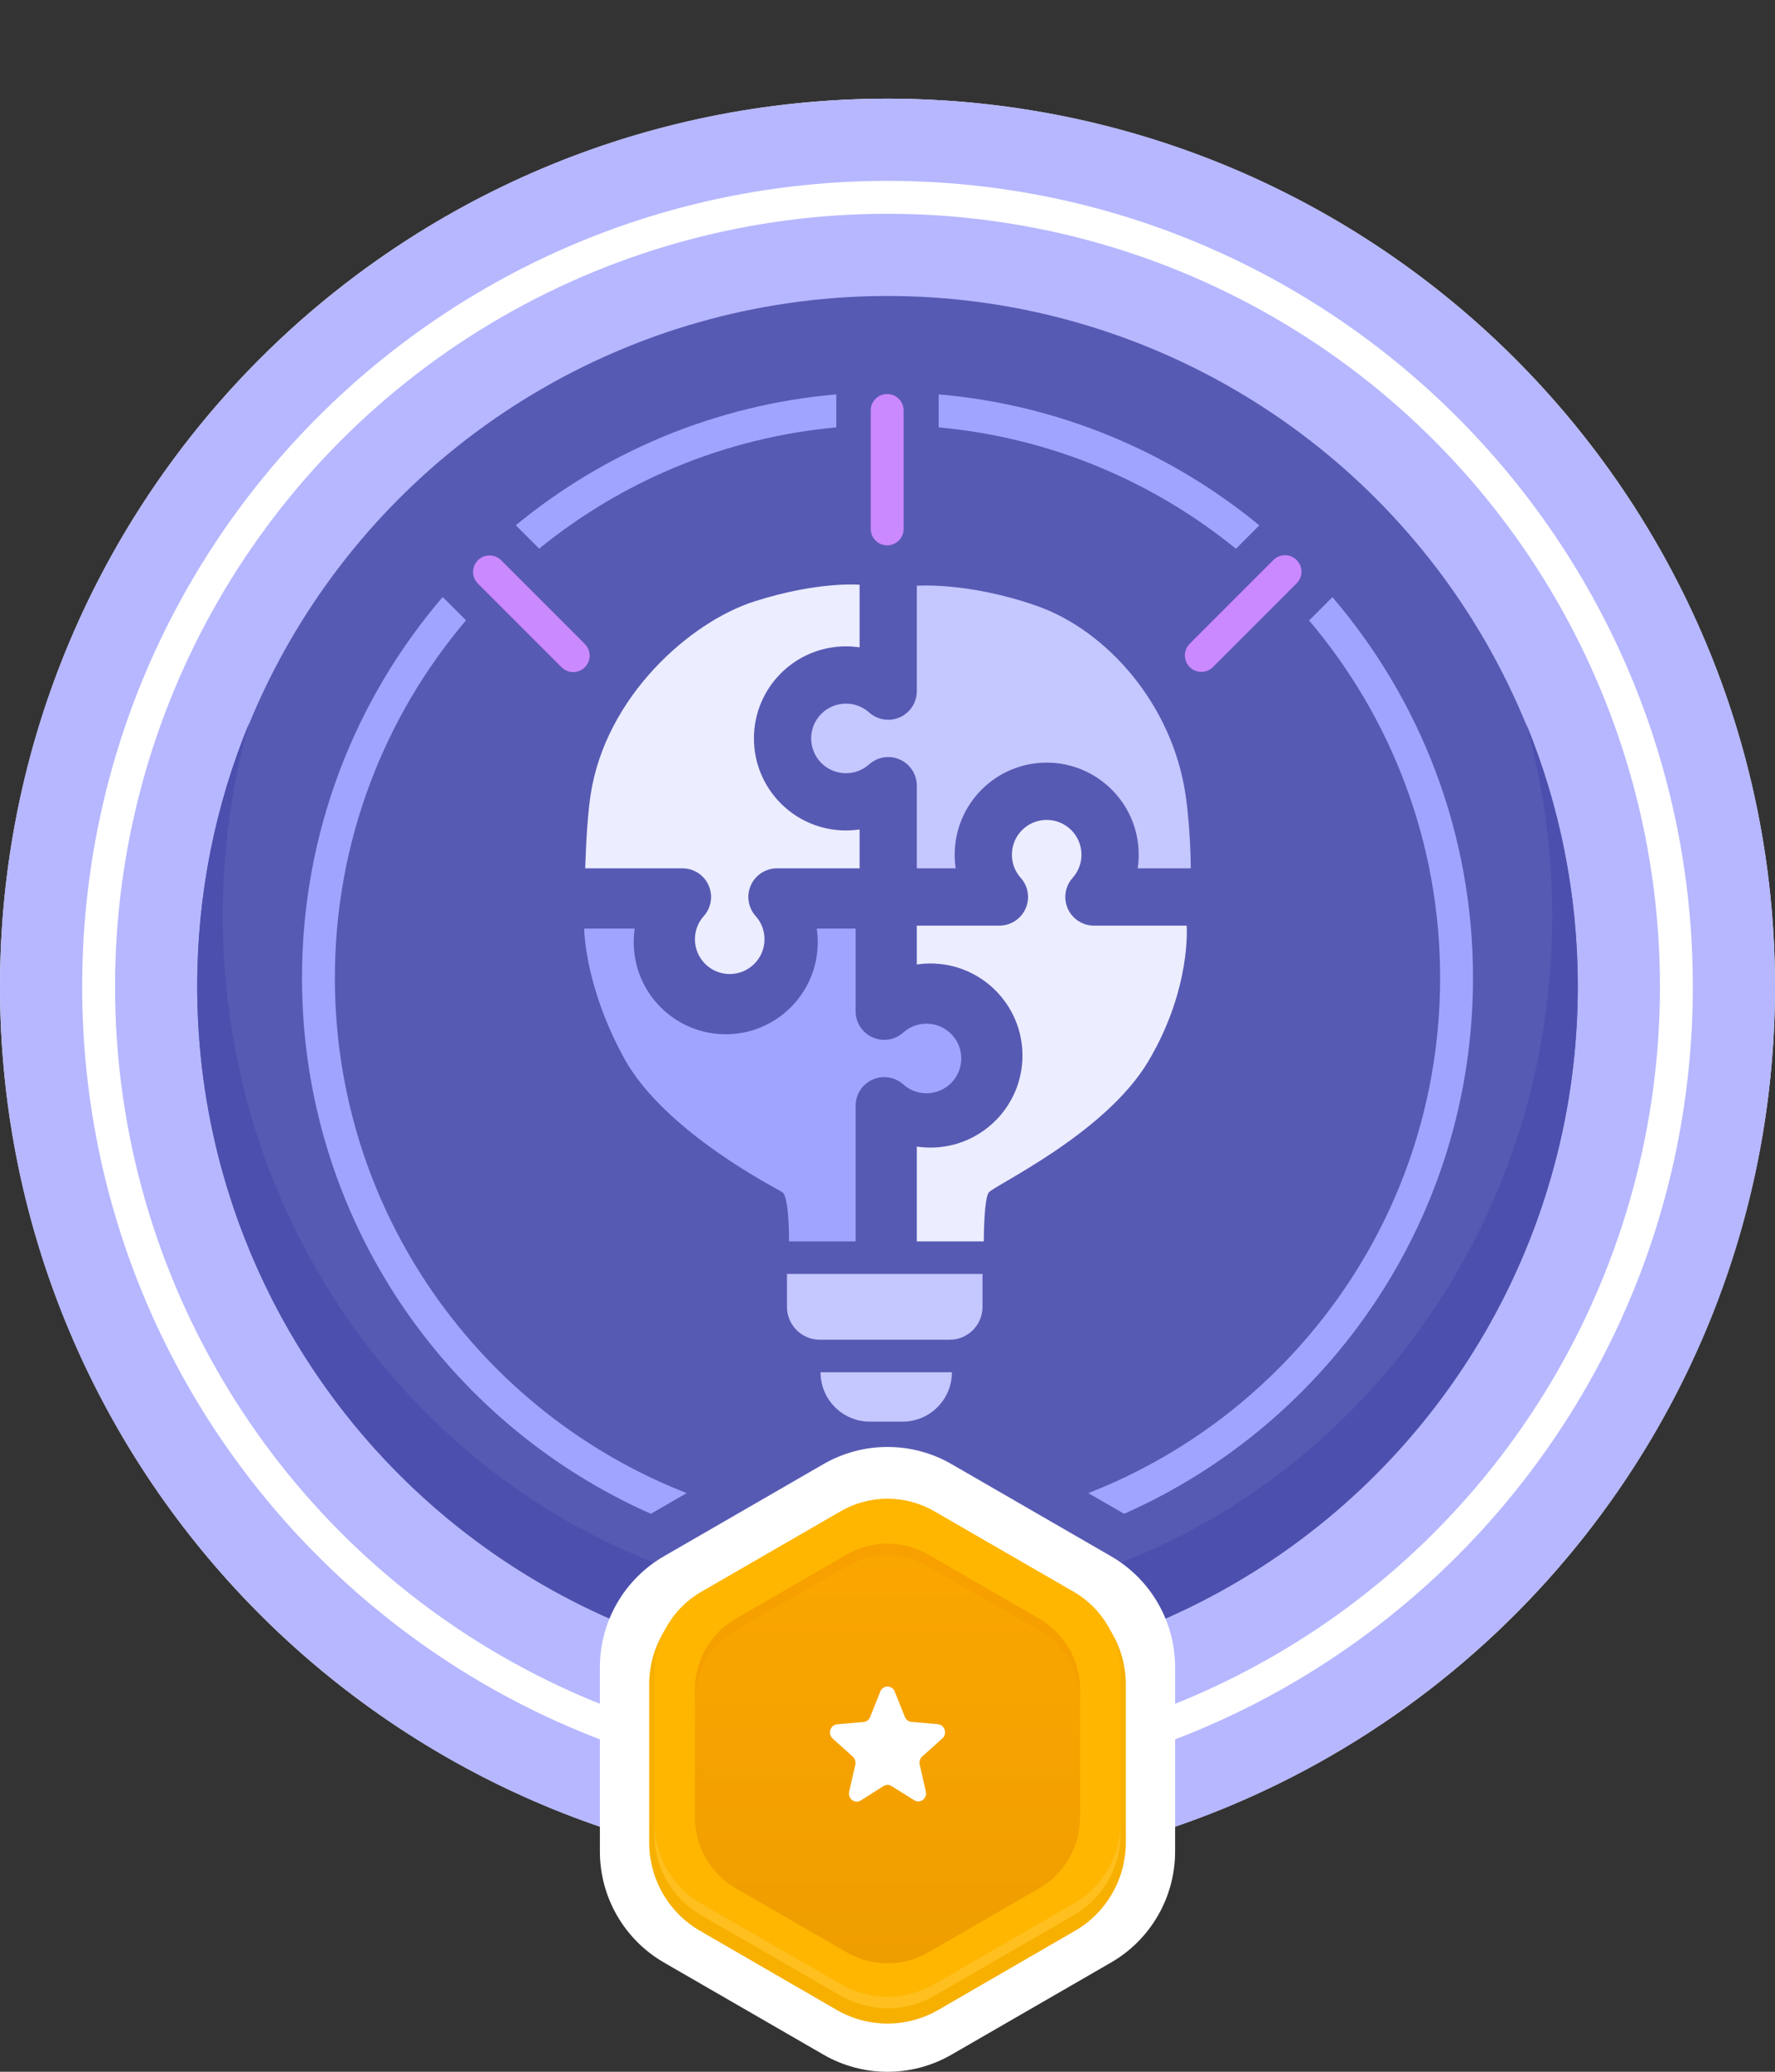 <svg width="108" height="126" viewBox="0 0 108 126" fill="none" xmlns="http://www.w3.org/2000/svg">
<rect x="0" y="0" width="108" height="126" fill="#333333" stroke="none"/>
<circle cx="54" cy="60.001" r="54" fill="white"/>
<path fill-rule="evenodd" clip-rule="evenodd" d="M54 114.001C83.823 114.001 108 89.824 108 60.001C108 30.178 83.823 6.001 54 6.001C24.177 6.001 0 30.178 0 60.001C0 89.824 24.177 114.001 54 114.001ZM54 109.001C81.062 109.001 103 87.063 103 60.001C103 32.939 81.062 11.001 54 11.001C26.938 11.001 5 32.939 5 60.001C5 87.063 26.938 109.001 54 109.001Z" fill="#B6B7FF"/>
<circle cx="54" cy="60.001" r="47" fill="#B6B7FF"/>
<circle cx="54" cy="60.001" r="42" fill="#575AB3"/>
<path d="M54 97.698C76.337 97.698 94.444 78.894 94.444 55.698C94.444 51.639 93.89 47.714 92.855 44.001C94.882 48.926 96 54.32 96 59.976C96 83.172 77.196 101.976 54 101.976C30.804 101.976 12 83.172 12 59.976C12 54.32 13.118 48.926 15.145 44.001C14.11 47.714 13.556 51.639 13.556 55.698C13.556 78.894 31.663 97.698 54 97.698Z" fill="#4C4FAD"/>
<path d="M50.1 89.046C52.514 87.653 55.486 87.653 57.9 89.046L67.6 94.647C70.013 96.04 71.5 98.615 71.5 101.401V112.602C71.5 115.389 70.013 117.964 67.6 119.357L57.9 124.957C55.486 126.351 52.514 126.351 50.1 124.957L40.4 119.357C37.986 117.964 36.5 115.389 36.5 112.602V101.401C36.5 98.615 37.986 96.04 40.4 94.647L50.1 89.046Z" fill="white"/>
<path d="M50.908 92.263C52.821 91.156 55.179 91.156 57.092 92.263L65.408 97.074C67.321 98.181 68.5 100.227 68.5 102.44V112.062C68.5 114.276 67.321 116.322 65.408 117.428L57.092 122.239C55.179 123.346 52.821 123.346 50.908 122.239L42.592 117.428C40.679 116.322 39.5 114.276 39.5 112.062V102.44C39.5 100.227 40.679 98.181 42.592 97.074L50.908 92.263Z" fill="#F7B000"/>
<path d="M51.151 91.911C52.914 90.894 55.086 90.894 56.848 91.911L65.335 96.811C67.098 97.829 68.184 99.71 68.184 101.745V111.545C68.184 113.58 67.098 115.461 65.335 116.479L56.848 121.379C55.086 122.396 52.914 122.396 51.151 121.379L42.664 116.479C40.902 115.461 39.816 113.58 39.816 111.545V101.745C39.816 99.71 40.902 97.829 42.664 96.811L51.151 91.911Z" fill="#FFB600"/>
<path opacity="0.5" d="M39.816 110.833V111.545C39.816 113.58 40.902 115.461 42.664 116.479L51.151 121.379C52.914 122.396 55.086 122.396 56.848 121.379L65.335 116.479C67.098 115.461 68.184 113.58 68.184 111.545V110.833C68.184 112.868 67.098 114.749 65.335 115.766L56.848 120.667C55.086 121.684 52.914 121.684 51.151 120.667L42.664 115.766C40.902 114.749 39.816 112.868 39.816 110.833Z" fill="#FFC83D"/>
<path d="M51.508 94.554C53.05 93.664 54.95 93.664 56.493 94.554L63.225 98.441C64.767 99.332 65.718 100.977 65.718 102.758V110.532C65.718 112.313 64.767 113.959 63.225 114.849L56.493 118.736C54.95 119.626 53.05 119.626 51.508 118.736L44.776 114.849C43.233 113.959 42.283 112.313 42.283 110.532V102.758C42.283 100.977 43.233 99.332 44.776 98.441L51.508 94.554Z" fill="url(#paint0_linear_2117_23958)"/>
<path opacity="0.7" d="M56.493 94.554C54.95 93.664 53.05 93.664 51.508 94.554L44.776 98.441C43.233 99.332 42.283 100.977 42.283 102.758V103.47C42.283 101.689 43.233 100.044 44.776 99.153L51.508 95.266C53.05 94.376 54.95 94.376 56.493 95.266L63.225 99.153C64.767 100.044 65.718 101.689 65.718 103.47V102.758C65.718 100.977 64.767 99.332 63.225 98.441L56.493 94.554Z" fill="#F69E00"/>
<path d="M56.112 106.827L57.336 105.728C57.653 105.444 57.483 104.898 57.063 104.86L55.456 104.722C55.279 104.706 55.124 104.591 55.058 104.422L54.439 102.878C54.276 102.47 53.724 102.47 53.561 102.878L52.942 104.43C52.876 104.599 52.721 104.714 52.544 104.729L50.937 104.868C50.517 104.906 50.347 105.452 50.664 105.736L51.888 106.835C52.021 106.958 52.08 107.142 52.043 107.326L51.667 108.963C51.571 109.393 52.013 109.724 52.374 109.501L53.753 108.625C53.908 108.525 54.092 108.525 54.247 108.625L55.626 109.485C55.987 109.716 56.429 109.378 56.333 108.948L55.957 107.311C55.92 107.134 55.979 106.95 56.112 106.827Z" fill="white"/>
<path fill-rule="evenodd" clip-rule="evenodd" d="M52.302 35.563C52.302 35.563 49.755 35.336 45.873 36.586C41.991 37.836 36.849 42.35 35.934 48.345C35.672 50.069 35.609 52.81 35.609 52.81L41.525 52.81C42.211 52.81 42.834 53.214 43.114 53.841C43.394 54.468 43.28 55.201 42.822 55.713C42.486 56.088 42.283 56.58 42.283 57.123C42.283 58.292 43.231 59.239 44.4 59.239C45.568 59.239 46.516 58.292 46.516 57.123C46.516 56.58 46.313 56.088 45.977 55.713C45.519 55.201 45.405 54.468 45.685 53.841C45.965 53.214 46.588 52.81 47.275 52.81L52.302 52.81L52.302 50.445C52.031 50.486 51.753 50.507 51.471 50.507C48.379 50.507 45.873 48 45.873 44.908C45.873 41.816 48.379 39.31 51.471 39.31C51.753 39.31 52.031 39.331 52.302 39.371L52.302 35.563Z" fill="#ECEDFF"/>
<path fill-rule="evenodd" clip-rule="evenodd" d="M35.547 56.473C35.547 56.473 35.547 59.938 37.984 64.375C40.422 68.813 47.182 72.244 47.595 72.5C48.008 72.756 48.008 75.156 48.008 75.5C49.789 75.5 52.06 75.5 52.06 75.5V67.25C52.06 66.563 52.463 65.941 53.09 65.66C53.717 65.38 54.45 65.495 54.962 65.953C55.337 66.289 55.829 66.491 56.372 66.491C57.541 66.491 58.489 65.544 58.489 64.375C58.489 63.206 57.541 62.259 56.372 62.259C55.829 62.259 55.337 62.461 54.962 62.797C54.45 63.255 53.717 63.37 53.09 63.089C52.463 62.809 52.06 62.187 52.06 61.5V56.473H49.695C49.735 56.744 49.756 57.021 49.756 57.303C49.756 60.395 47.249 62.902 44.158 62.902C41.066 62.902 38.559 60.395 38.559 57.303C38.559 57.021 38.58 56.744 38.621 56.473H35.547Z" fill="#A1A4FF"/>
<path fill-rule="evenodd" clip-rule="evenodd" d="M72.453 52.811C72.453 52.811 72.452 50.581 72.15 48.438C71.359 42.818 67.312 38.339 63.111 36.859C58.909 35.379 55.784 35.625 55.784 35.625L55.784 42.034C55.784 42.721 55.38 43.343 54.753 43.624C54.126 43.904 53.393 43.789 52.882 43.331C52.506 42.995 52.014 42.793 51.471 42.793C50.303 42.793 49.355 43.74 49.355 44.909C49.355 46.078 50.303 47.025 51.471 47.025C52.014 47.025 52.506 46.823 52.882 46.487C53.393 46.029 54.126 45.914 54.753 46.195C55.38 46.475 55.784 47.097 55.784 47.784L55.784 52.811L58.149 52.811C58.109 52.54 58.088 52.263 58.088 51.981C58.088 48.889 60.594 46.382 63.686 46.382C66.778 46.382 69.284 48.889 69.284 51.981C69.284 52.263 69.263 52.54 69.223 52.811L72.453 52.811Z" fill="#C5C7FF"/>
<path fill-rule="evenodd" clip-rule="evenodd" d="M55.783 75.5L59.859 75.5C59.859 75.5 59.859 72.959 60.156 72.531C60.453 72.104 67.217 68.985 69.859 64.563C72.501 60.14 72.203 56.294 72.203 56.294L66.56 56.294C65.873 56.294 65.251 55.89 64.97 55.263C64.69 54.636 64.805 53.903 65.263 53.391C65.599 53.016 65.801 52.524 65.801 51.981C65.801 50.812 64.854 49.865 63.685 49.865C62.516 49.865 61.569 50.812 61.569 51.981C61.569 52.524 61.771 53.016 62.107 53.391C62.565 53.903 62.68 54.636 62.399 55.263C62.119 55.89 61.496 56.294 60.81 56.294L55.783 56.294L55.783 58.659C56.054 58.618 56.331 58.597 56.613 58.597C59.705 58.597 62.212 61.104 62.212 64.196C62.212 67.288 59.705 69.794 56.613 69.794C56.331 69.794 56.054 69.773 55.783 69.733L55.783 75.5Z" fill="#ECEDFF"/>
<path d="M57.919 83.458C57.919 85.117 56.575 86.461 54.916 86.461H52.928C51.269 86.461 49.925 85.117 49.925 83.458H57.919ZM59.782 79.48C59.782 80.584 58.887 81.48 57.782 81.48H49.883C48.778 81.48 47.883 80.584 47.883 79.48V77.478H59.782V79.48Z" fill="#C5C7FF"/>
<path d="M52.98 32.166C52.98 32.718 53.428 33.166 53.98 33.166C54.533 33.166 54.98 32.718 54.98 32.166V24.964C54.98 24.411 54.533 23.964 53.98 23.964C53.428 23.964 52.98 24.411 52.98 24.964V32.166Z" fill="#CB89FF"/>
<path d="M72.387 39.154C71.997 39.544 71.997 40.178 72.387 40.568C72.778 40.959 73.411 40.959 73.802 40.568L78.894 35.475C79.285 35.085 79.285 34.452 78.894 34.061C78.504 33.671 77.871 33.671 77.48 34.061L72.387 39.154Z" fill="#CB89FF"/>
<path d="M34.171 40.582C34.562 40.972 35.195 40.972 35.585 40.582C35.976 40.191 35.976 39.558 35.585 39.168L30.493 34.075C30.102 33.685 29.469 33.685 29.078 34.075C28.688 34.466 28.688 35.099 29.078 35.489L34.171 40.582Z" fill="#CB89FF"/>
<path d="M28.354 37.728C23.378 43.591 20.375 51.181 20.375 59.473C20.375 73.733 29.252 85.918 41.781 90.808L39.602 92.065C27.1 86.534 18.375 74.024 18.375 59.473C18.375 50.628 21.599 42.538 26.935 36.31L28.354 37.728ZM81.071 36.317C86.403 42.545 89.625 50.632 89.625 59.473C89.625 74.024 80.9 86.535 68.397 92.065L66.218 90.808C78.747 85.919 87.625 73.733 87.625 59.473C87.625 51.184 84.624 43.598 79.652 37.736L81.071 36.317ZM57.115 23.985C64.49 24.624 71.222 27.508 76.623 31.953L75.201 33.375C70.172 29.285 63.939 26.619 57.115 25.992V23.985ZM50.885 25.992C44.064 26.619 37.833 29.281 32.806 33.368L31.384 31.946C36.783 27.505 43.513 24.624 50.885 23.985V25.992Z" fill="#A1A4FF"/>
<defs>
<linearGradient id="paint0_linear_2117_23958" x1="54" y1="93.886" x2="54" y2="119.404" gradientUnits="userSpaceOnUse">
<stop stop-color="#FBA600"/>
<stop offset="1" stop-color="#EF9E00"/>
</linearGradient>
</defs>
</svg>
